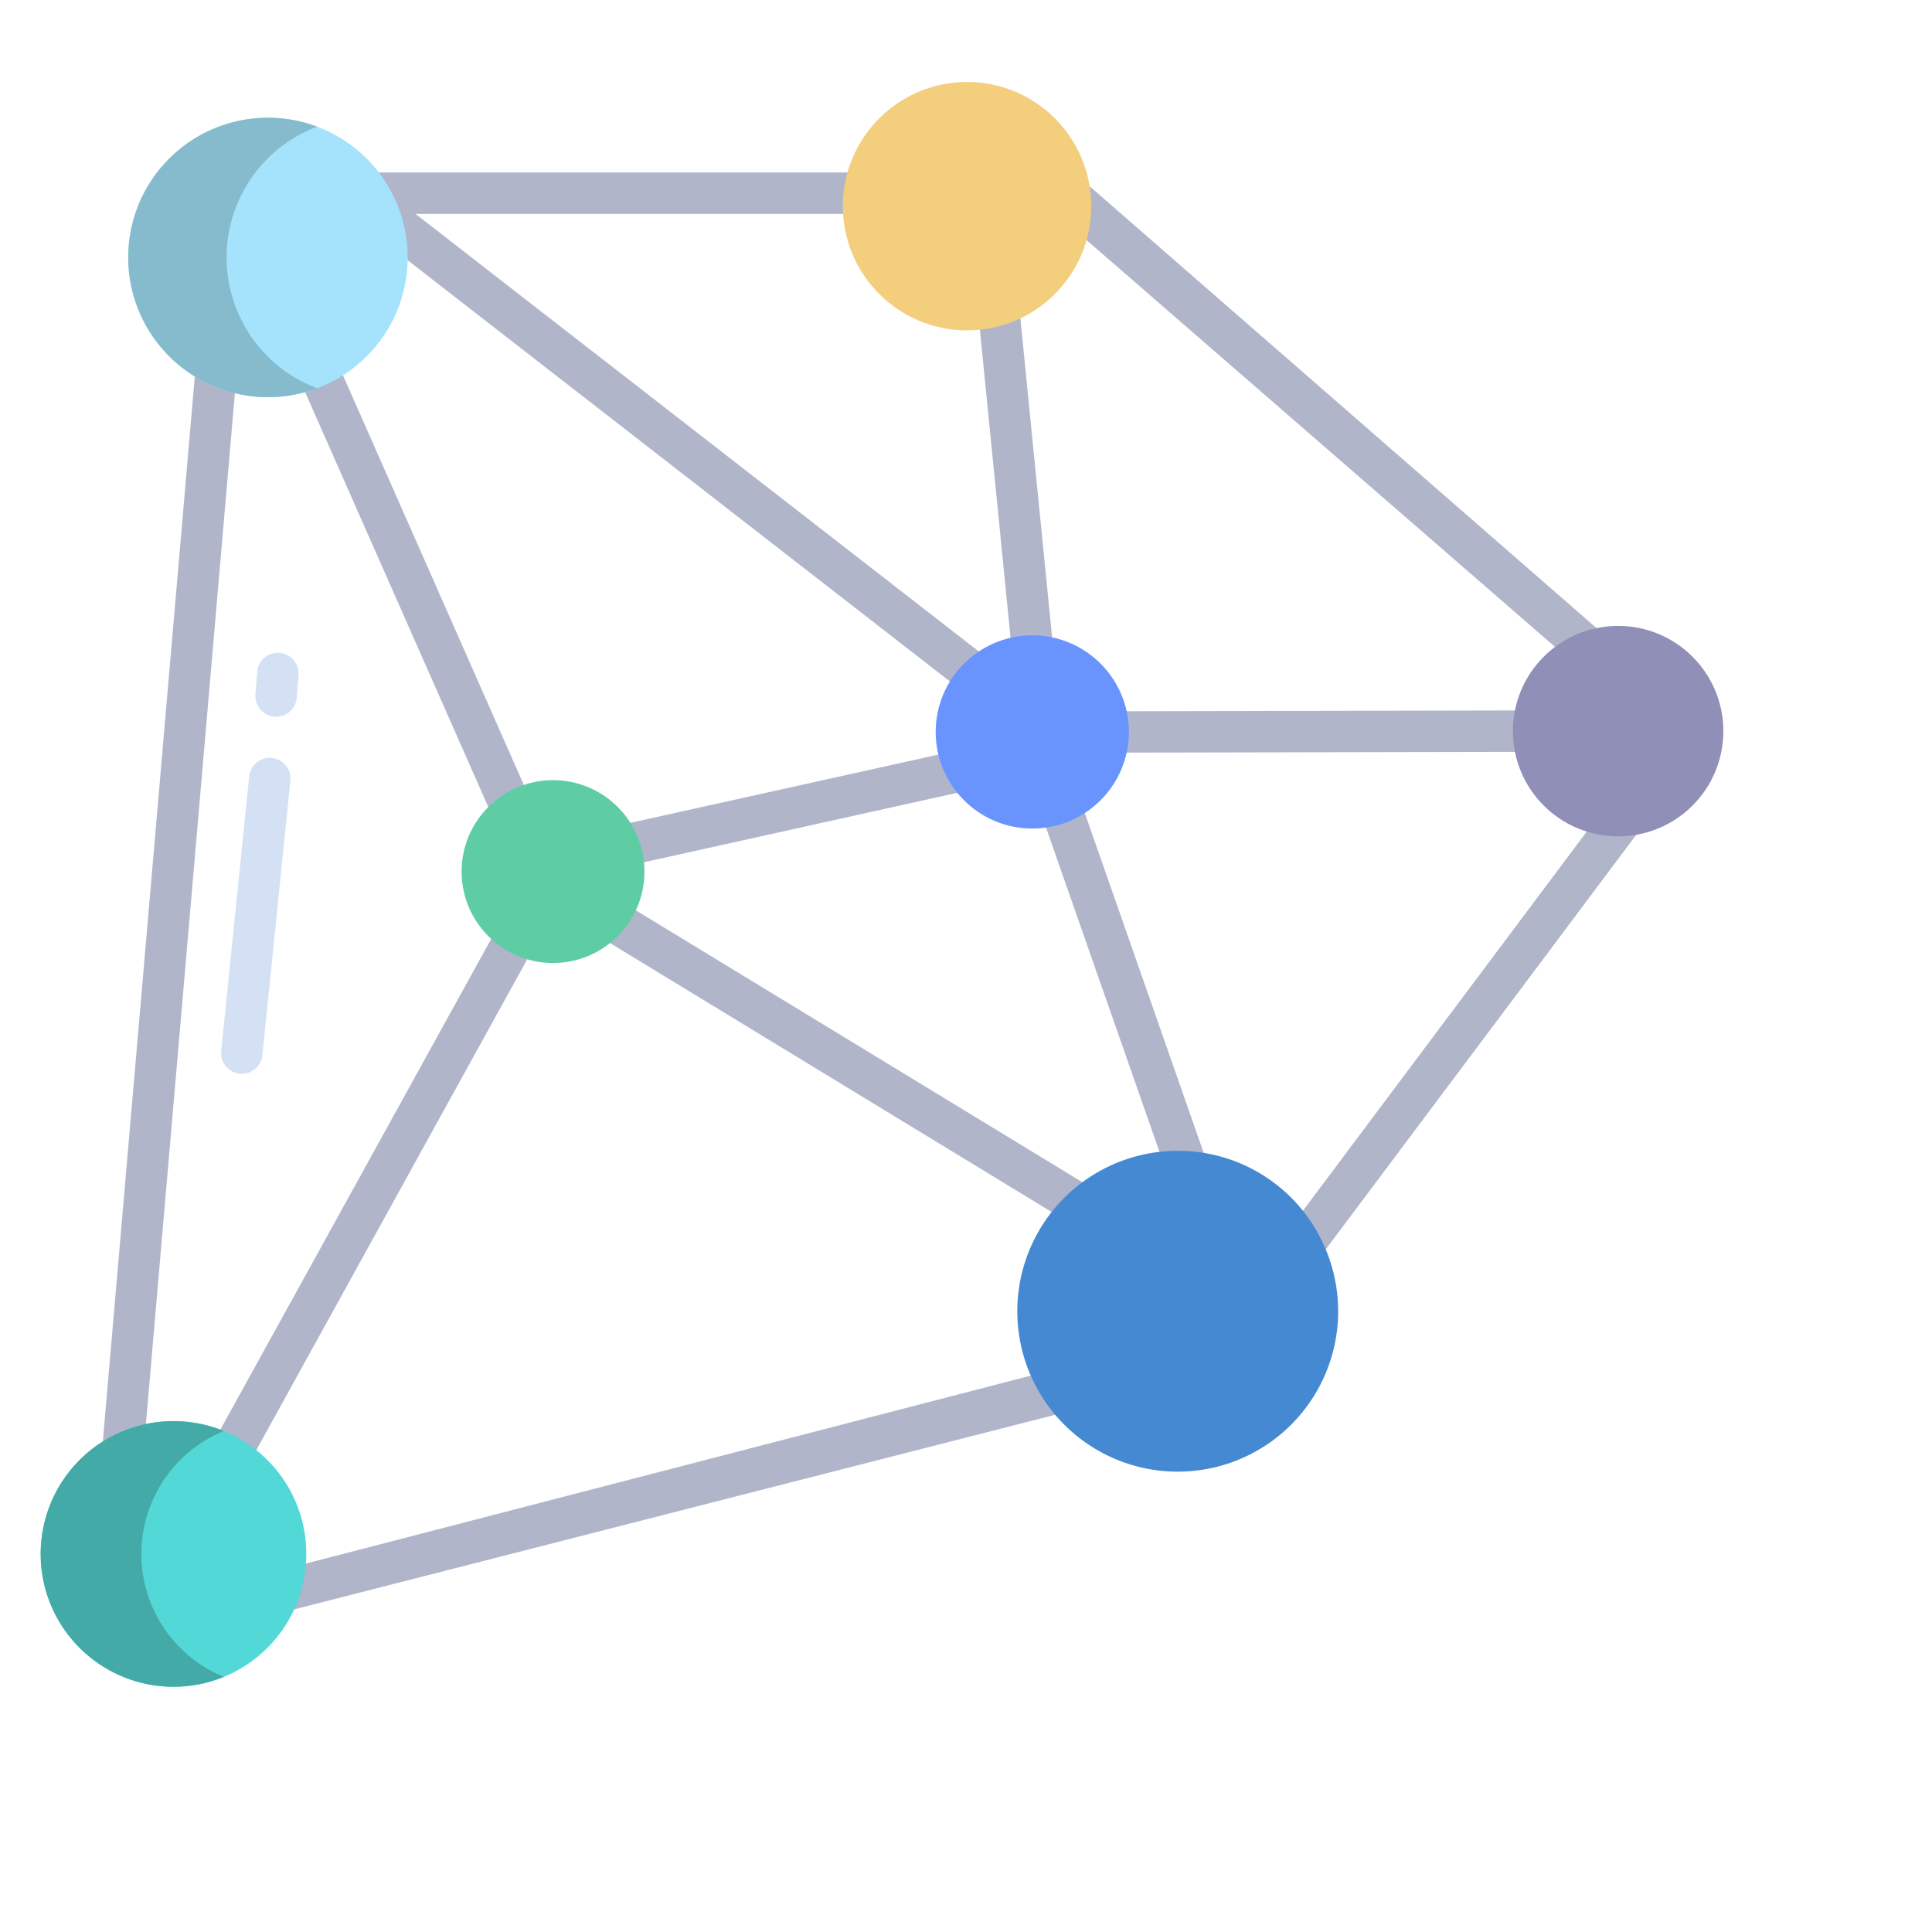 <svg xmlns="http://www.w3.org/2000/svg" data-name="Layer 1" viewBox="0 0 560 560"><path d="M108.94 55a36.323 36.323 0 0 1 4.04 8.81 36.991 36.991 0 1 1-4.04-8.81z" fill="#a5e2fb"/><g fill="#b0b5ca"><path d="M59.573 422.162 143.667 269.818l10.5 5.796-84.094 152.344zM29.727 418.761l26.845-310.904 11.952 1.032L41.679 419.793zM109.293 68.542l169.17 131.407 7.361-9.476L120.432 62H246l2-12H107v12h7.375zM174.091 271.694l6.24-10.248 135.493 82.502-6.24 10.248zM81.436 455.08l3.001 11.619L313 408.25l-8.5-11zM302.599 238.171l37.088 106 11.345-3.91-37.088-106zM183.22 250.691l101.667-22.539-2.652-11.703-101.666 22.539zM87.191 110.834l10.98-4.848 56.465 127.886-10.98 4.848zM464.218 235.307l-90.561 120.981 9.607 7.191L477.25 238zM283.607 91.336l11.94-1.188 9.673 97.221-11.94 1.188zM463.042 182.302 311.25 50l-2.416 14.291 146.34 127.072zM323.256 206.161l118.775-.238.024 12-118.775.238z"/></g><path d="M80.041 207.755c-.155 0-.31 0-.466-.018a6 6 0 0 1-5.523-6.442l.5-6.544a6 6 0 0 1 11.965.919l-.5 6.544a6 6 0 0 1-5.976 5.541zM70.092 311.238a6.094 6.094 0 0 1-.616-.031 6 6 0 0 1-5.361-6.578l8.113-79.574a6 6 0 0 1 11.939 1.216l-8.113 79.575a6 6 0 0 1-5.962 5.392z" fill="#d4e1f4"/><path d="M382.211 357.839a46.5 46.5 0 1 1-40.851-24.268 46.254 46.254 0 0 1 40.851 24.268z" fill="#4689d3"/><circle cx="77.659" cy="74.625" fill="#a5e2fb" r="40.5"/><circle cx="50.286" cy="450.416" fill="#53d8d8" r="38.5"/><circle cx="280.306" cy="59.761" fill="#f3ce7d" r="36"/><circle cx="160.298" cy="252.63" fill="#5fcda4" r="26.5"/><circle cx="299.212" cy="212.16" fill="#6994fe" r="28"/><circle cx="469.021" cy="211.923" fill="#8f8fb7" r="30.5"/><path d="M65.674 74.625a40.51 40.51 0 0 1 26.243-37.912 40.5 40.5 0 1 0 0 75.823 40.509 40.509 0 0 1-26.243-37.911z" fill="#85bbcc"/><path d="M40.982 450.416a38.5 38.5 0 0 1 23.9-35.627 38.5 38.5 0 1 0 0 71.254 38.5 38.5 0 0 1-23.9-35.627z" fill="#44aaa7"/></svg>